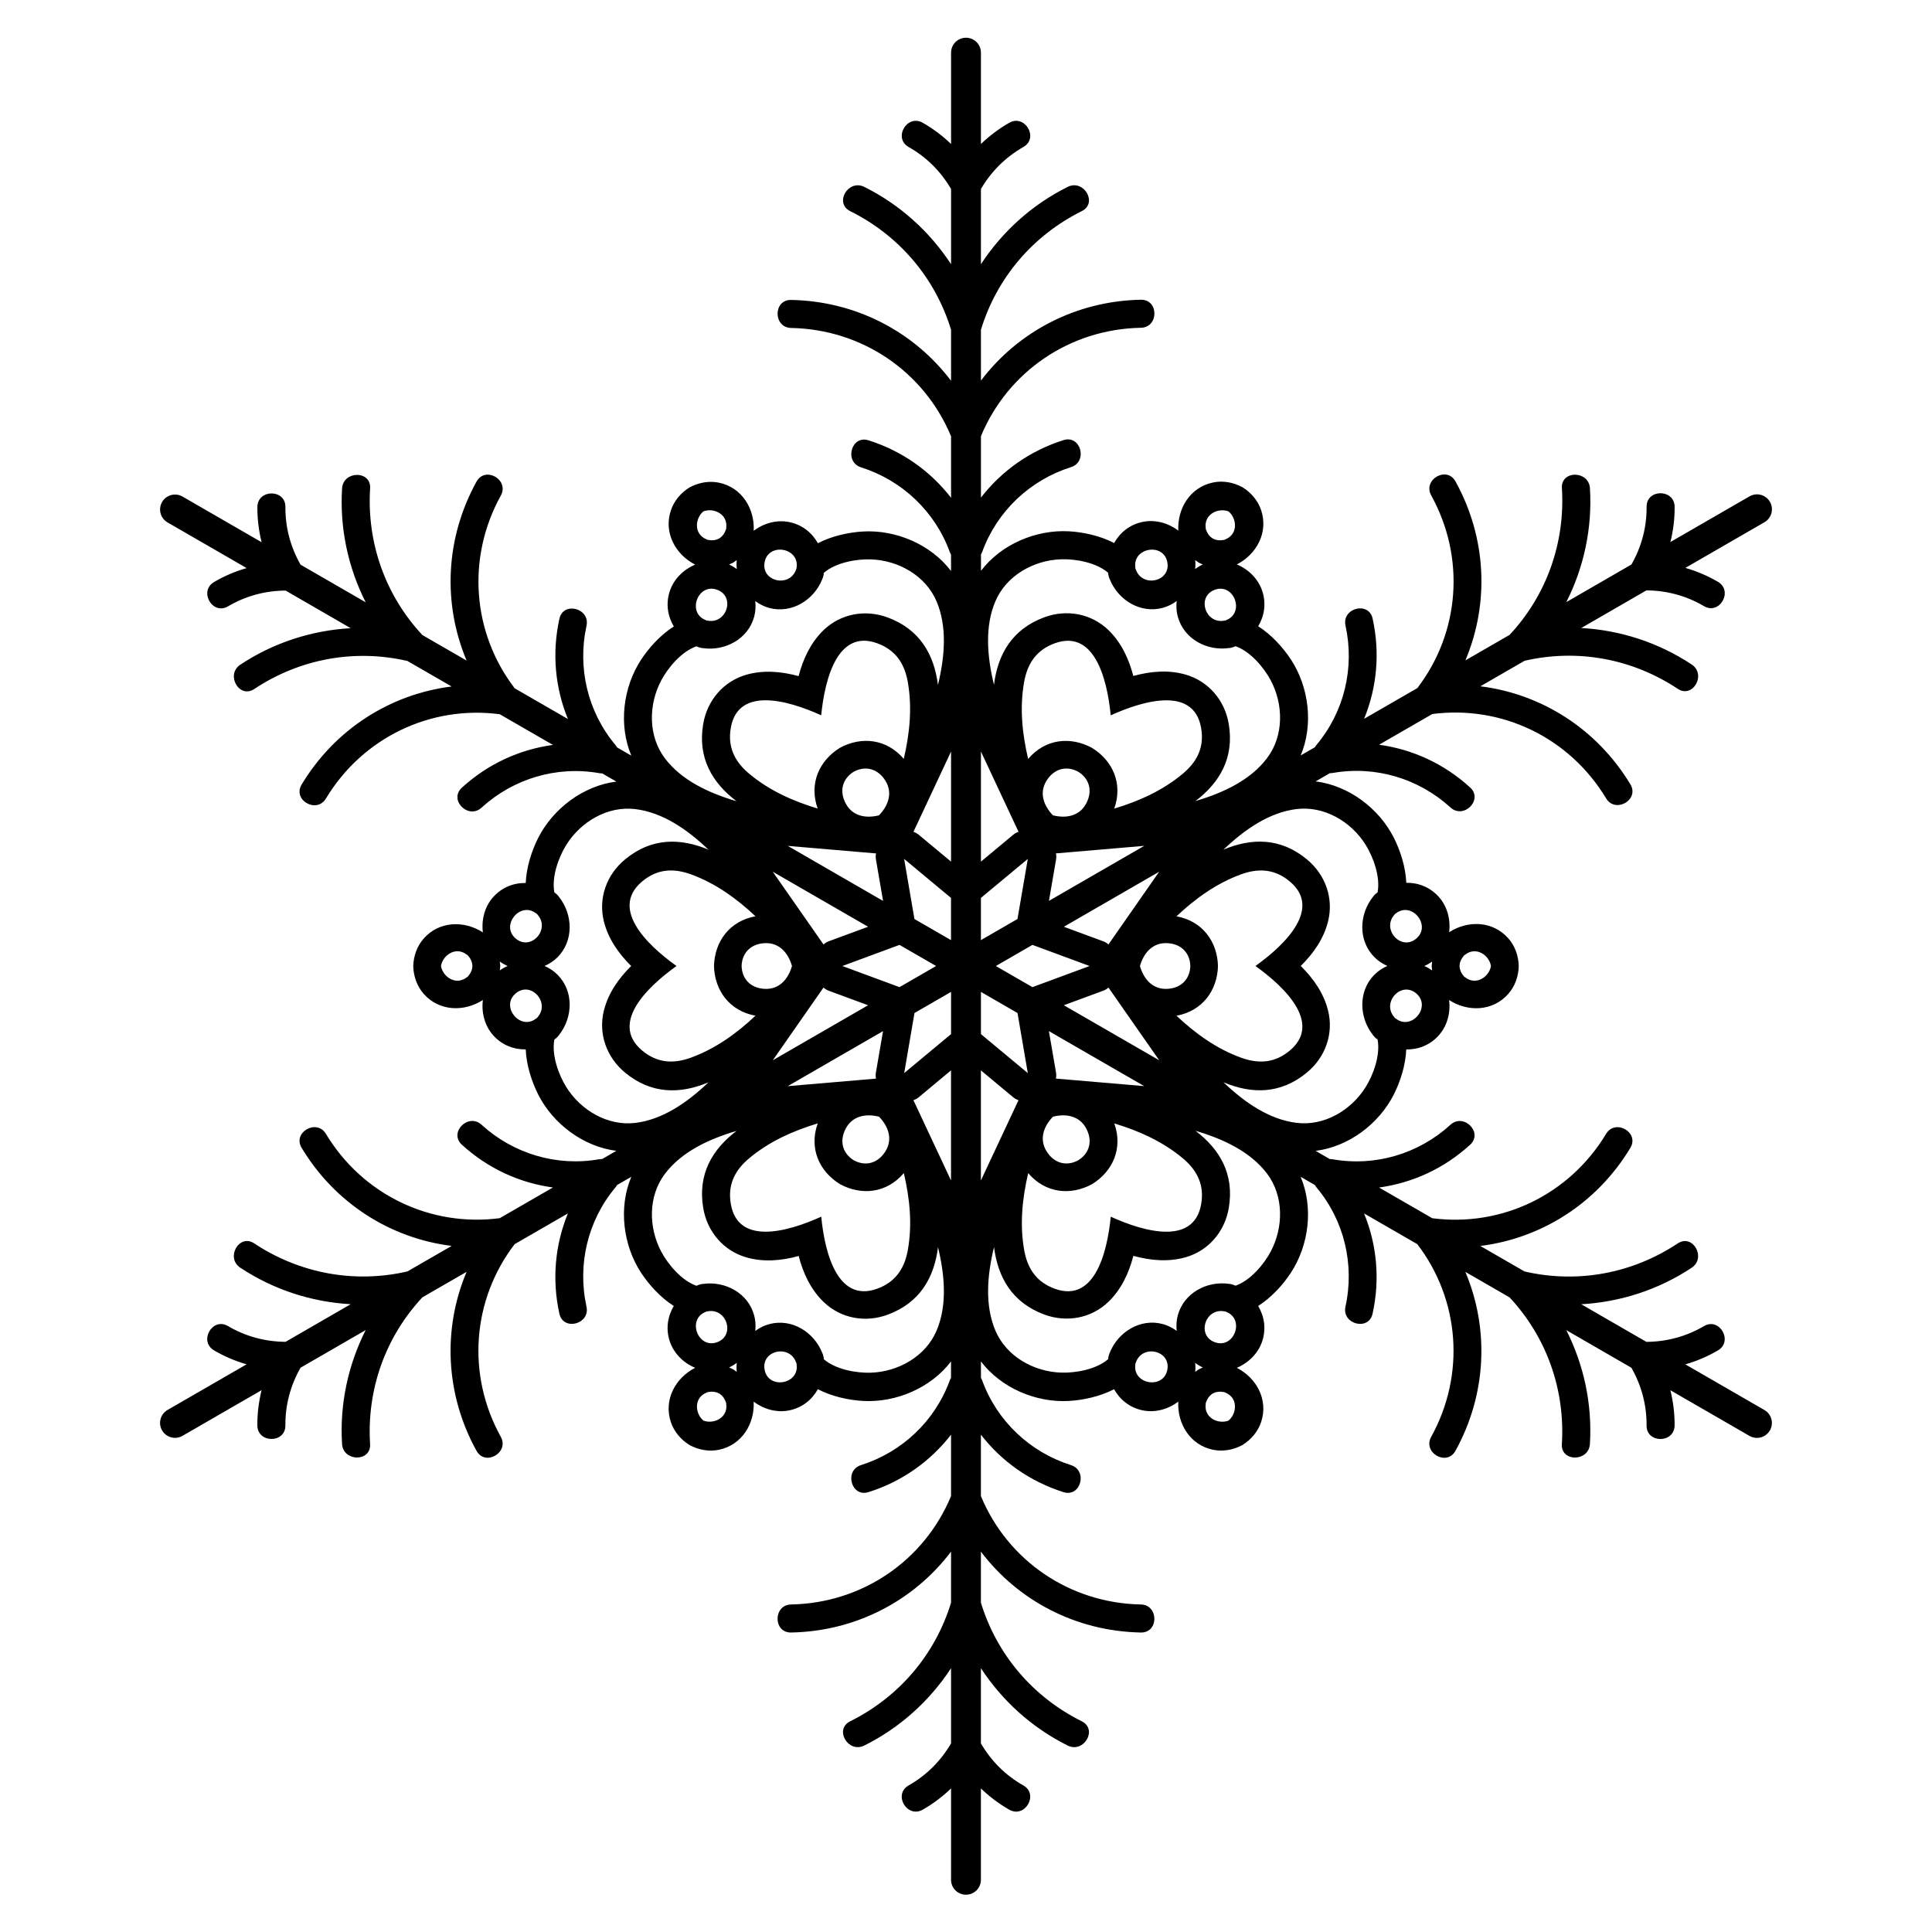 <?xml version="1.0" encoding="UTF-8"?>
<!-- Uploaded to: ICON Repo, www.svgrepo.com, Generator: ICON Repo Mixer Tools -->
<svg fill="#000000" width="800px" height="800px" version="1.1" viewBox="144 144 512 512" xmlns="http://www.w3.org/2000/svg">
 <path d="m543.7 392.65c-4.144-4.664-10.746-4.781-15.664-1.605 0.422-3.316-0.473-6.809-2.707-9.328-2.344-2.637-5.481-3.816-8.648-3.769-0.168-4.191-1.613-8.602-3.277-11.898-3.945-7.832-11.984-13.875-20.742-14.977l3.769-2.176c0.254 0 0.523-0.012 0.797-0.059 11.258-1.977 22.742 1.465 31.164 9.152 3.512 3.207 8.758-2.055 5.215-5.293-6.879-6.289-15.254-10.125-24.137-11.336l14.102-8.137c18.391-2.391 36.34 6.211 46.062 22.348 2.461 4.082 8.906 0.383 6.434-3.711-8.855-14.699-23.547-23.961-39.754-25.988l11.719-6.762c14.031-3.238 28.527-0.562 40.602 7.438 3.984 2.637 7.656-3.816 3.68-6.453-8.789-5.824-18.922-9.094-29.254-9.672l17.258-9.969c5.422 0.039 10.559 1.418 15.273 4.184 4.121 2.422 7.812-4.023 3.68-6.453-2.727-1.605-5.629-2.824-8.629-3.691l20.961-12.102c1.891-1.094 2.539-3.512 1.445-5.41-1.094-1.891-3.512-2.539-5.41-1.445l-20.961 12.102c0.746-3.031 1.141-6.16 1.121-9.32-0.031-4.793-7.457-4.82-7.43-0.039 0.039 5.473-1.34 10.598-4.016 15.312l-17.258 9.969c4.664-9.238 6.906-19.652 6.258-30.168-0.297-4.762-7.723-4.812-7.43-0.039 0.895 14.453-4.043 28.359-13.855 38.887l-11.719 6.762c6.348-15.055 5.668-32.402-2.629-47.43-2.312-4.191-8.738-0.461-6.434 3.711 9.113 16.492 7.598 36.328-3.68 51.07l-14.102 8.137c3.394-8.297 4.262-17.465 2.254-26.566-1.031-4.684-8.215-2.773-7.184 1.871 2.449 11.141-0.316 22.801-7.656 31.566-0.176 0.215-0.324 0.434-0.453 0.66l-3.769 2.176c3.426-8.129 2.203-18.117-2.598-25.445-2.027-3.09-5.117-6.543-8.66-8.789 1.625-2.727 2.176-6.023 1.062-9.379-1.062-3.199-3.641-5.719-6.723-7.008 5.215-2.668 8.402-8.441 6.445-14.367-0.855-2.566-2.688-4.695-4.969-6.102-2.363-1.27-5.117-1.801-7.766-1.25-6.109 1.258-9.516 6.918-9.219 12.762-2.656-2.027-6.129-3-9.426-2.32-3.465 0.707-6.043 2.844-7.586 5.609-3.711-1.949-8.254-2.902-11.945-3.109-8.758-0.492-18.008 3.445-23.34 10.469v-4.348c0.129-0.215 0.246-0.453 0.344-0.719 3.918-10.734 12.633-18.961 23.508-22.406 4.535-1.438 2.598-8.609-1.977-7.164-8.887 2.812-16.395 8.148-21.883 15.23v-16.285c7.125-17.121 23.547-28.359 42.383-28.715 4.773-0.09 4.793-7.519 0-7.43-17.16 0.324-32.52 8.414-42.383 21.43l-0.004-13.488c4.211-13.766 13.777-24.992 26.746-31.438 4.281-2.125 0.523-8.531-3.75-6.414-9.438 4.695-17.328 11.836-22.996 20.496v-19.93c2.746-4.676 6.504-8.434 11.258-11.141 4.152-2.363 0.414-8.777-3.75-6.414-2.746 1.566-5.254 3.465-7.508 5.629v-24.207c0-2.184-1.77-3.957-3.957-3.957-2.184 0-3.957 1.77-3.957 3.957v24.207c-2.254-2.164-4.762-4.062-7.508-5.629-4.164-2.371-7.902 4.055-3.75 6.414 4.754 2.695 8.512 6.453 11.258 11.141v19.938c-5.668-8.66-13.559-15.805-22.996-20.496-4.269-2.125-8.031 4.281-3.75 6.414 12.969 6.453 22.535 17.672 26.746 31.438v13.531c-9.859-13.027-25.23-21.105-42.383-21.43-4.793-0.09-4.773 7.332 0 7.43 18.832 0.355 35.266 11.59 42.383 28.715v16.285c-5.492-7.094-13-12.418-21.883-15.23-4.574-1.445-6.516 5.719-1.977 7.164 10.875 3.445 19.59 11.672 23.508 22.406 0.098 0.266 0.215 0.5 0.344 0.719v4.348c-5.332-7.027-14.582-10.973-23.34-10.469-3.68 0.207-8.227 1.16-11.945 3.109-1.543-2.766-4.133-4.898-7.586-5.609-3.305-0.68-6.769 0.297-9.426 2.32 0.297-5.844-3.109-11.504-9.219-12.762-2.648-0.543-5.402-0.02-7.766 1.25-2.281 1.406-4.113 3.531-4.969 6.102-1.969 5.922 1.23 11.699 6.445 14.367-3.078 1.289-5.656 3.809-6.723 7.008-1.113 3.356-0.562 6.652 1.062 9.379-3.543 2.242-6.641 5.699-8.66 8.789-4.812 7.332-6.023 17.32-2.598 25.445l-3.769-2.176c-0.129-0.227-0.277-0.441-0.453-0.66-7.34-8.758-10.105-20.43-7.656-31.566 1.023-4.656-6.16-6.555-7.184-1.871-2.008 9.102-1.141 18.273 2.254 26.566l-14.102-8.137c-11.266-14.73-12.793-34.578-3.68-51.07 2.312-4.184-4.113-7.902-6.434-3.711-8.297 15.027-8.973 32.375-2.629 47.43l-11.719-6.762c-9.82-10.527-14.75-24.422-13.855-38.887 0.297-4.773-7.133-4.723-7.43 0.039-0.648 10.52 1.586 20.93 6.258 30.168l-17.258-9.969c-2.676-4.715-4.055-9.852-4.016-15.312 0.031-4.781-7.391-4.754-7.43 0.039-0.02 3.16 0.375 6.289 1.121 9.32l-20.961-12.102c-1.898-1.094-4.32-0.441-5.41 1.445-1.094 1.891-0.441 4.32 1.445 5.41l20.961 12.102c-3 0.867-5.902 2.086-8.629 3.691-4.133 2.422-0.441 8.867 3.68 6.453 4.715-2.766 9.852-4.144 15.273-4.184l17.258 9.969c-10.332 0.582-20.469 3.836-29.254 9.672-3.977 2.637-0.305 9.094 3.68 6.453 12.074-8.012 26.578-10.676 40.602-7.438l11.719 6.762c-16.207 2.027-30.898 11.285-39.754 25.988-2.469 4.102 3.965 7.805 6.434 3.711 9.723-16.137 27.672-24.746 46.062-22.348l14.102 8.137c-8.887 1.211-17.258 5.047-24.137 11.336-3.543 3.238 1.703 8.5 5.215 5.293 8.422-7.695 19.906-11.129 31.164-9.152 0.277 0.051 0.543 0.07 0.797 0.059l3.769 2.176c-8.758 1.102-16.785 7.144-20.742 14.977-1.664 3.297-3.109 7.703-3.277 11.898-3.168-0.051-6.309 1.133-8.648 3.769-2.242 2.519-3.129 6.012-2.707 9.328-4.922-3.18-11.523-3.059-15.664 1.605-1.801 2.027-2.715 4.676-2.793 7.352 0.078 2.676 1.004 5.332 2.793 7.352 4.144 4.664 10.746 4.781 15.664 1.605-0.422 3.316 0.473 6.809 2.707 9.328 2.344 2.637 5.481 3.816 8.648 3.769 0.168 4.191 1.613 8.602 3.277 11.898 3.945 7.832 11.984 13.875 20.742 14.977l-3.769 2.176c-0.254 0-0.523 0.012-0.797 0.059-11.258 1.977-22.742-1.465-31.164-9.152-3.512-3.207-8.758 2.055-5.215 5.293 6.879 6.289 15.254 10.125 24.137 11.336l-14.102 8.137c-18.391 2.391-36.34-6.211-46.062-22.348-2.461-4.082-8.906-0.383-6.434 3.711 8.855 14.699 23.547 23.961 39.754 25.988l-11.719 6.762c-14.031 3.238-28.535 0.562-40.609-7.438-3.984-2.637-7.656 3.816-3.68 6.453 8.789 5.824 18.922 9.094 29.254 9.672l-17.258 9.969c-5.422-0.039-10.559-1.418-15.273-4.184-4.121-2.422-7.812 4.023-3.68 6.453 2.727 1.605 5.629 2.824 8.629 3.691l-20.961 12.102c-1.891 1.094-2.539 3.512-1.445 5.41 0.738 1.27 2.066 1.977 3.434 1.977 0.668 0 1.348-0.168 1.977-0.531l20.961-12.102c-0.746 3.031-1.141 6.148-1.121 9.32 0.031 4.793 7.457 4.82 7.43 0.039-0.039-5.461 1.34-10.598 4.016-15.312l17.258-9.969c-4.664 9.238-6.906 19.652-6.258 30.168 0.297 4.762 7.723 4.812 7.43 0.039-0.895-14.453 4.043-28.359 13.855-38.887l11.719-6.762c-6.348 15.055-5.668 32.402 2.629 47.43 2.312 4.191 8.738 0.461 6.434-3.711-9.113-16.492-7.598-36.328 3.68-51.059l14.102-8.137c-3.394 8.297-4.262 17.465-2.254 26.566 1.031 4.684 8.215 2.773 7.184-1.871-2.449-11.141 0.316-22.801 7.656-31.566 0.176-0.215 0.324-0.434 0.453-0.66l3.769-2.176c-3.426 8.129-2.203 18.117 2.598 25.445 2.027 3.09 5.117 6.543 8.66 8.789-1.625 2.727-2.176 6.023-1.062 9.379 1.062 3.199 3.641 5.719 6.723 7.008-5.215 2.668-8.402 8.441-6.445 14.367 0.855 2.566 2.688 4.695 4.969 6.102 2.363 1.27 5.117 1.801 7.766 1.25 6.109-1.258 9.516-6.918 9.219-12.762 2.656 2.027 6.129 3 9.426 2.32 3.465-0.707 6.043-2.844 7.586-5.609 3.711 1.949 8.254 2.902 11.945 3.109 8.758 0.492 18.008-3.445 23.34-10.469v4.348c-0.129 0.215-0.246 0.453-0.344 0.719-3.918 10.734-12.633 18.961-23.508 22.406-4.535 1.438-2.598 8.609 1.977 7.164 8.887-2.812 16.395-8.148 21.883-15.23v16.285c-7.125 17.121-23.547 28.359-42.383 28.715-4.773 0.09-4.793 7.519 0 7.43 17.16-0.324 32.52-8.414 42.383-21.43v13.531c-4.211 13.766-13.777 24.992-26.746 31.438-4.281 2.125-0.523 8.531 3.75 6.414 9.438-4.695 17.328-11.836 22.996-20.496v19.938c-2.746 4.676-6.504 8.434-11.258 11.141-4.152 2.363-0.414 8.777 3.75 6.414 2.746-1.566 5.254-3.465 7.508-5.629v24.207c0 2.184 1.77 3.957 3.957 3.957 2.184 0 3.957-1.77 3.957-3.957v-24.207c2.254 2.164 4.762 4.062 7.508 5.629 4.164 2.371 7.902-4.055 3.75-6.414-4.754-2.695-8.512-6.453-11.258-11.141v-19.938c5.668 8.66 13.559 15.805 22.996 20.496 4.269 2.125 8.031-4.281 3.75-6.414-12.969-6.453-22.535-17.672-26.746-31.438v-13.531c9.859 13.027 25.23 21.105 42.383 21.43 4.793 0.09 4.773-7.332 0-7.43-18.832-0.355-35.266-11.59-42.383-28.715v-16.285c5.492 7.094 13 12.418 21.883 15.23 4.574 1.445 6.516-5.719 1.977-7.164-10.875-3.445-19.59-11.672-23.508-22.406-0.098-0.266-0.215-0.5-0.344-0.719v-4.348c5.332 7.027 14.582 10.973 23.34 10.469 3.68-0.207 8.227-1.16 11.945-3.109 1.543 2.766 4.133 4.898 7.586 5.609 3.305 0.68 6.769-0.297 9.426-2.32-0.297 5.844 3.109 11.504 9.219 12.762 2.648 0.543 5.402 0.02 7.766-1.25 2.281-1.406 4.113-3.531 4.969-6.102 1.969-5.922-1.23-11.699-6.445-14.367 3.078-1.289 5.656-3.809 6.723-7.008 1.113-3.356 0.562-6.652-1.062-9.379 3.543-2.242 6.641-5.699 8.66-8.789 4.812-7.332 6.023-17.32 2.598-25.445l3.769 2.176c0.129 0.227 0.277 0.441 0.453 0.66 7.34 8.758 10.105 20.43 7.656 31.566-1.023 4.656 6.16 6.555 7.184 1.871 2.008-9.102 1.141-18.273-2.254-26.566l14.102 8.137c11.266 14.73 12.793 34.578 3.68 51.07-2.312 4.184 4.113 7.902 6.434 3.711 8.297-15.027 8.973-32.375 2.629-47.43l11.719 6.762c9.809 10.527 14.75 24.422 13.855 38.887-0.297 4.773 7.133 4.723 7.43-0.039 0.648-10.52-1.586-20.93-6.258-30.168l17.258 9.969c2.676 4.715 4.055 9.852 4.016 15.312-0.031 4.781 7.391 4.754 7.43-0.039 0.02-3.16-0.375-6.289-1.121-9.32l20.961 12.102c0.621 0.363 1.309 0.531 1.977 0.531 1.367 0 2.695-0.707 3.434-1.977 1.094-1.891 0.441-4.32-1.445-5.41l-20.961-12.102c3-0.867 5.902-2.086 8.629-3.691 4.133-2.422 0.441-8.867-3.68-6.453-4.715 2.766-9.852 4.144-15.273 4.184l-17.258-9.969c10.332-0.582 20.469-3.836 29.254-9.672 3.977-2.637 0.305-9.094-3.68-6.453-12.074 8.012-26.578 10.676-40.602 7.438l-11.719-6.762c16.207-2.027 30.898-11.285 39.754-25.988 2.469-4.102-3.965-7.805-6.434-3.711-9.723 16.137-27.672 24.746-46.062 22.348l-14.102-8.137c8.887-1.211 17.258-5.047 24.137-11.336 3.543-3.238-1.703-8.5-5.215-5.293-8.422 7.695-19.906 11.129-31.164 9.152-0.277-0.051-0.543-0.07-0.797-0.059l-3.769-2.176c8.758-1.102 16.785-7.144 20.742-14.977 1.664-3.297 3.109-7.703 3.277-11.898 3.168 0.051 6.309-1.133 8.648-3.769 2.242-2.519 3.129-6.012 2.707-9.328 4.922 3.18 11.523 3.059 15.664-1.605 1.801-2.027 2.715-4.676 2.793-7.352-0.066-2.742-0.98-5.398-2.781-7.414zm-20.172 8.52c-0.648-0.461-1.34-0.855-2.066-1.172 0.727-0.316 1.418-0.707 2.066-1.172-0.059 0.395-0.098 0.777-0.117 1.172 0.027 0.395 0.066 0.789 0.117 1.172zm-4.106-8.52c-4.016 3.562-9.367-2.281-5.902-6.219 0.059-0.07 0.098-0.148 0.156-0.215 0.07-0.051 0.148-0.09 0.227-0.137 4.172-3.301 9.457 3.066 5.519 6.57zm-42.715 7.352c8.012 5.727 18.32 15.766 8.285 23.047-3.809 2.766-7.883 2.785-12.152 1.23-6.496-2.371-12.055-6.394-17.062-11.098 6.906-1.27 10.812-6.699 11-13.176-0.176-6.477-4.094-11.906-11-13.176 5.008-4.703 10.566-8.719 17.062-11.098 4.269-1.566 8.344-1.535 12.152 1.23 10.039 7.273-0.273 17.312-8.285 23.039zm-54.168 85.125c-4.301-1.918-6.356-5.434-7.133-9.91-1.191-6.809-0.492-13.637 1.074-20.328 4.555 5.344 11.207 6.012 16.906 2.941 5.512-3.394 8.266-9.496 5.914-16.109 6.582 1.988 12.84 4.793 18.145 9.23 3.484 2.914 5.5 6.453 5.019 11.141-1.289 12.328-15.133 8.422-24.098 4.348-0.969 9.801-4.504 23.746-15.828 18.688zm-60.902-18.695c-8.973 4.074-22.809 7.988-24.098-4.348-0.492-4.684 1.523-8.227 5.019-11.141 5.305-4.438 11.562-7.242 18.145-9.23-2.352 6.613 0.395 12.715 5.914 16.109 5.699 3.078 12.359 2.41 16.906-2.941 1.574 6.691 2.273 13.512 1.074 20.328-0.789 4.477-2.844 7.988-7.133 9.91-11.34 5.066-14.871-8.879-15.828-18.688zm-38.355-66.43c-8.012-5.727-18.32-15.766-8.285-23.047 3.809-2.766 7.883-2.785 12.152-1.23 6.496 2.371 12.055 6.394 17.062 11.098-6.906 1.27-10.812 6.699-11 13.176 0.176 6.477 4.094 11.906 11 13.176-5.008 4.703-10.566 8.719-17.062 11.098-4.269 1.566-8.344 1.535-12.152-1.23-10.035-7.277 0.277-17.312 8.285-23.039zm54.168-85.129c4.301 1.918 6.356 5.434 7.133 9.91 1.191 6.809 0.492 13.637-1.074 20.328-4.555-5.344-11.207-6.012-16.906-2.941-5.512 3.394-8.266 9.496-5.914 16.109-6.582-1.988-12.84-4.793-18.145-9.23-3.484-2.914-5.5-6.453-5.019-11.141 1.289-12.328 15.133-8.422 24.098-4.348 0.973-9.801 4.504-23.742 15.828-18.688zm60.902 18.699c8.973-4.074 22.809-7.988 24.098 4.348 0.492 4.684-1.523 8.227-5.019 11.141-5.305 4.438-11.562 7.242-18.145 9.23 2.352-6.613-0.395-12.715-5.914-16.109-5.699-3.078-12.359-2.41-16.906 2.941-1.574-6.691-2.273-13.512-1.074-20.328 0.789-4.477 2.844-7.988 7.133-9.91 11.34-5.066 14.875 8.875 15.828 18.688zm21.098 66.43c-0.098 3.426-2.402 5.934-6.258 6.062-3.848 0.117-6.129-2.707-7.094-6.062 0.965-3.356 3.246-6.18 7.094-6.062 3.867 0.129 6.168 2.637 6.258 6.062zm-38.102 49.102c-2.027-3.266-0.727-6.66 1.703-9.172 3.387-0.848 6.977-0.285 8.797 3.109 1.832 3.406 0.809 6.66-2.117 8.453-3.019 1.633-6.348 0.895-8.383-2.391zm-51.078 2.391c-2.922-1.801-3.945-5.047-2.117-8.453 1.82-3.394 5.402-3.957 8.797-3.109 2.43 2.508 3.731 5.902 1.703 9.172-2.047 3.285-5.375 4.023-8.383 2.391zm-29.738-51.492c0.098-3.426 2.402-5.934 6.258-6.062 3.848-0.117 6.129 2.707 7.094 6.062-0.965 3.356-3.246 6.18-7.094 6.062-3.856-0.129-6.16-2.641-6.258-6.062zm38.109-49.102c2.027 3.266 0.727 6.66-1.703 9.172-3.387 0.848-6.977 0.285-8.797-3.109-1.832-3.406-0.809-6.66 2.117-8.453 3.019-1.637 6.348-0.898 8.383 2.391zm51.082-2.394c2.922 1.801 3.945 5.047 2.117 8.453-1.82 3.394-5.402 3.957-8.797 3.109-2.43-2.508-3.731-5.902-1.703-9.172 2.043-3.285 5.371-4.023 8.383-2.391zm-5.906 81.328c0.117-0.492 0.137-1.023 0.039-1.605-0.629-3.66-1.258-7.32-1.891-10.98l25.258 14.582zm-71.062 2.008 25.258-14.582c-0.629 3.66-1.258 7.32-1.891 10.98-0.098 0.582-0.078 1.113 0.039 1.605zm23.418-61.676c-0.117 0.492-0.137 1.023-0.039 1.605 0.629 3.66 1.258 7.32 1.891 10.98l-25.258-14.582zm71.066-2.008-25.258 14.582c0.629-3.66 1.258-7.32 1.891-10.98 0.098-0.582 0.078-1.113-0.039-1.605zm-30.859 60.223c-4.144-3.445-8.285-6.887-12.418-10.332v-11.188l9.691 5.598c0.906 5.301 1.812 10.605 2.727 15.922zm-32.77-56.758c4.144 3.445 8.285 6.887 12.418 10.332v11.188l-9.691-5.598c-0.906-5.305-1.809-10.609-2.727-15.922zm32.77 0c-0.914 5.305-1.82 10.617-2.734 15.922l-9.691 5.598v-11.188c4.141-3.445 8.281-6.891 12.426-10.332zm-24.305 28.379-9.691 5.598c-5.047-1.871-10.105-3.731-15.152-5.598 5.047-1.871 10.105-3.731 15.152-5.598zm-5.727 12.457 9.691-5.598v11.188c-4.144 3.445-8.285 6.887-12.418 10.332 0.906-5.316 1.809-10.621 2.727-15.922zm21.566-12.457 9.691-5.598c5.047 1.871 10.105 3.731 15.152 5.598-5.047 1.871-10.105 3.731-15.152 5.598zm6.016-35.555c-0.48 0.137-0.953 0.395-1.406 0.766-2.856 2.371-5.707 4.742-8.562 7.125v-29.176zm-17.891 7.894c-2.856-2.371-5.707-4.742-8.562-7.125-0.453-0.375-0.926-0.621-1.406-0.766l9.969-21.285zm-21.984 17.258c-3.484 1.289-6.965 2.566-10.449 3.856-0.551 0.207-1.004 0.492-1.367 0.836l-13.453-19.277zm-11.816 16.109c0.363 0.344 0.816 0.629 1.367 0.836 3.484 1.289 6.965 2.566 10.449 3.856l-25.258 14.582zm23.824 29.844c0.48-0.137 0.953-0.395 1.406-0.766 2.856-2.371 5.707-4.742 8.562-7.125v29.176zm17.887-7.891c2.856 2.371 5.707 4.742 8.562 7.125 0.453 0.375 0.926 0.621 1.406 0.766l-9.969 21.285zm21.984-17.262c3.484-1.289 6.965-2.566 10.449-3.856 0.551-0.207 1.004-0.492 1.367-0.836l13.453 19.277zm11.816-16.105c-0.363-0.344-0.816-0.629-1.367-0.836-3.484-1.289-6.965-2.566-10.449-3.856l25.258-14.582zm22.996-101.87c0.305 0.246 0.629 0.473 0.953 0.688 0.355 0.176 0.707 0.344 1.074 0.48-0.727 0.324-1.406 0.738-2.047 1.199 0.09-0.773 0.098-1.57 0.02-2.367zm5.324 7.824c5-1.664 7.871 6.102 2.934 8.07-0.09 0.031-0.156 0.078-0.234 0.117-0.09 0.012-0.168 0.012-0.266 0.031-5.141 1.031-7.519-6.527-2.434-8.219zm2.656-13.305c-0.09 0.031-0.156 0.078-0.234 0.117-0.09 0.012-0.168 0.012-0.266 0.031-1.082 0.215-2.035 0.039-2.832-0.375-0.758-0.48-1.387-1.219-1.742-2.262-0.031-0.09-0.078-0.156-0.109-0.234-0.012-0.09 0-0.176-0.012-0.266-0.531-3.68 3.305-5.461 6.023-4.438 2.254 1.828 2.625 6.051-0.828 7.426zm-15.391 5.953c1.082 5.254-6.652 6.965-8.336 1.996-0.031-0.09-0.078-0.156-0.109-0.234-0.012-0.09 0-0.176-0.012-0.266-0.75-5.262 7.406-6.66 8.457-1.496zm-45.559 10.48c2.894-6.84 10.145-10.922 17.426-11.16 3.809-0.129 9.277 0.828 12.457 3.562 0.012 0.176 0.031 0.363 0.07 0.551v0.031c0.012 0.09 0.039 0.156 0.059 0.234 0.02 0.09 0.031 0.176 0.059 0.266 0 0.012 0.012 0.02 0.012 0.031 0.059 0.215 0.137 0.414 0.234 0.602 2.184 5.473 8.051 9.191 14.023 7.598 1.359-0.363 2.609-0.992 3.719-1.82-0.156 1.367-0.078 2.766 0.285 4.121 1.613 5.973 7.766 9.191 13.59 8.344 0.207-0.012 0.414-0.039 0.641-0.098 0.012 0 0.02 0 0.031-0.012 0.098-0.02 0.168-0.059 0.266-0.078 0.078-0.031 0.156-0.039 0.234-0.07 0.012 0 0.02-0.012 0.031-0.012 0.188-0.059 0.355-0.137 0.512-0.215 3.957 1.379 7.519 5.648 9.309 9.004 3.434 6.414 3.531 14.742-0.953 20.664-4.34 5.738-11.387 9.141-18.973 11.367 6.414-4.871 10.352-11.465 8.816-20.477-1.062-6.211-5.324-11.285-11.445-13.039-4.527-1.301-9.25-0.895-13.836 0.375-1.199-4.606-3.207-8.887-6.594-12.164-4.574-4.418-11.098-5.578-17.012-3.387-8.582 3.18-12.32 9.879-13.324 17.879-1.859-7.66-2.441-15.477 0.363-22.098zm-61.125-10.48c1.062-5.164 9.219-3.769 8.453 1.496-0.012 0.09 0 0.176-0.012 0.266-0.031 0.078-0.078 0.148-0.109 0.234-1.68 4.973-9.414 3.258-8.332-1.996zm-15.176 15.566c-0.09-0.02-0.176-0.012-0.266-0.031-0.078-0.039-0.148-0.09-0.234-0.117-4.941-1.969-2.078-9.742 2.934-8.07 5.098 1.695 2.715 9.254-2.434 8.219zm5.738-14.867c0.363-0.148 0.727-0.305 1.074-0.48 0.324-0.215 0.648-0.441 0.953-0.688-0.078 0.797-0.07 1.594 0.02 2.383-0.641-0.477-1.316-0.879-2.047-1.215zm-0.766-9.645c-0.012 0.09 0 0.176-0.012 0.266-0.031 0.078-0.078 0.148-0.109 0.234-0.355 1.043-0.984 1.781-1.742 2.262-0.797 0.414-1.742 0.59-2.832 0.375-0.09-0.02-0.176-0.012-0.266-0.031-0.078-0.039-0.148-0.09-0.234-0.117-3.453-1.379-3.078-5.59-0.828-7.43 2.727-1.027 6.562 0.754 6.023 4.441zm-17.191 40.328c1.789-3.356 5.352-7.625 9.309-9.004 0.156 0.09 0.336 0.156 0.512 0.215 0.012 0 0.02 0.012 0.031 0.012 0.078 0.031 0.156 0.039 0.234 0.07 0.09 0.02 0.168 0.059 0.266 0.078 0.012 0 0.02 0 0.031 0.012 0.215 0.059 0.434 0.09 0.641 0.098 5.824 0.848 11.984-2.383 13.59-8.344 0.363-1.359 0.441-2.754 0.285-4.121 1.113 0.816 2.352 1.457 3.719 1.82 5.973 1.586 11.848-2.137 14.023-7.598 0.09-0.188 0.168-0.383 0.234-0.602 0-0.012 0.012-0.02 0.012-0.031 0.031-0.09 0.039-0.176 0.059-0.266 0.02-0.078 0.051-0.148 0.059-0.234v-0.031c0.039-0.188 0.059-0.375 0.07-0.551 3.168-2.734 8.648-3.691 12.457-3.562 7.273 0.234 14.535 4.309 17.426 11.16 2.793 6.621 2.223 14.434 0.355 22.109-1.012-7.988-4.742-14.699-13.324-17.879-5.914-2.184-12.438-1.031-17.012 3.387-3.387 3.277-5.391 7.566-6.594 12.164-4.586-1.258-9.309-1.664-13.836-0.375-6.109 1.75-10.383 6.82-11.445 13.039-1.535 9.012 2.402 15.605 8.816 20.477-7.578-2.223-14.633-5.629-18.973-11.367-4.481-5.938-4.371-14.254-0.945-20.676zm-42.797 76.887c0.059-0.395 0.098-0.777 0.117-1.172-0.02-0.395-0.059-0.789-0.117-1.172 0.648 0.461 1.34 0.855 2.066 1.172-0.727 0.316-1.426 0.711-2.066 1.172zm9.637-15.094c0.07 0.059 0.148 0.09 0.227 0.137 0.059 0.07 0.09 0.148 0.156 0.215 3.465 3.938-1.891 9.781-5.902 6.219-3.949-3.5 1.336-9.867 5.519-6.57zm-18.371 10.934c0.07 0.059 0.148 0.09 0.227 0.137 0.059 0.07 0.09 0.148 0.156 0.215 0.727 0.828 1.055 1.742 1.094 2.637-0.039 0.895-0.363 1.812-1.094 2.637-0.059 0.07-0.098 0.148-0.156 0.215-0.07 0.051-0.148 0.09-0.227 0.137-2.922 2.301-6.394-0.129-6.859-2.992 0.461-2.856 3.934-5.289 6.859-2.984zm12.84 10.34c4.016-3.562 9.367 2.281 5.902 6.219-0.059 0.07-0.098 0.148-0.156 0.215-0.07 0.051-0.148 0.09-0.227 0.137-4.172 3.301-9.457-3.066-5.519-6.57zm13.492 24.711c-2.008-3.238-3.926-8.453-3.141-12.566 0.148-0.098 0.305-0.207 0.441-0.336 0.012-0.012 0.02-0.012 0.031-0.02 0.07-0.059 0.117-0.117 0.176-0.168 0.07-0.07 0.137-0.117 0.195-0.188 0.012-0.012 0.012-0.02 0.02-0.031 0.156-0.168 0.297-0.336 0.402-0.5 3.641-4.625 3.938-11.562-0.434-15.941-0.992-0.992-2.164-1.762-3.434-2.312 1.258-0.551 2.441-1.309 3.434-2.312 4.359-4.379 4.074-11.324 0.434-15.941-0.109-0.168-0.246-0.336-0.402-0.5-0.012-0.012-0.012-0.02-0.02-0.031-0.07-0.07-0.137-0.117-0.195-0.188-0.059-0.059-0.109-0.117-0.176-0.168-0.012-0.012-0.02-0.012-0.031-0.02-0.148-0.129-0.297-0.234-0.441-0.336-0.789-4.113 1.133-9.328 3.141-12.566 3.848-6.18 11-10.43 18.371-9.504 7.133 0.887 13.617 5.293 19.324 10.746-7.43-3.121-15.105-3.238-22.141 2.609-4.852 4.023-7.113 10.254-5.57 16.422 1.141 4.566 3.856 8.453 7.231 11.797-3.387 3.344-6.09 7.223-7.231 11.797-1.543 6.168 0.719 12.398 5.57 16.422 7.035 5.844 14.711 5.727 22.141 2.609-5.719 5.453-12.191 9.859-19.324 10.746-7.371 0.91-14.535-3.34-18.371-9.52zm45.203 73.129c-0.09 0.789-0.098 1.586-0.02 2.383-0.305-0.246-0.629-0.473-0.953-0.688-0.355-0.176-0.707-0.344-1.074-0.48 0.73-0.34 1.406-0.742 2.047-1.215zm-5.344-5.441c-5 1.664-7.871-6.102-2.934-8.07 0.09-0.031 0.156-0.078 0.234-0.117 0.09-0.012 0.168-0.012 0.266-0.031 5.141-1.031 7.523 6.527 2.434 8.219zm-2.656 13.305c0.09-0.031 0.156-0.078 0.234-0.117 0.09-0.012 0.168-0.012 0.266-0.031 1.082-0.215 2.035-0.039 2.832 0.375 0.758 0.48 1.387 1.219 1.742 2.262 0.031 0.09 0.078 0.156 0.109 0.234 0.012 0.09 0 0.176 0.012 0.266 0.531 3.68-3.305 5.461-6.023 4.438-2.25-1.828-2.625-6.047 0.828-7.426zm15.391-5.953c-1.082-5.254 6.652-6.965 8.336-1.996 0.031 0.09 0.078 0.156 0.109 0.234 0.012 0.09 0 0.176 0.012 0.266 0.754 5.266-7.406 6.66-8.457 1.496zm45.559-10.48c-2.894 6.84-10.145 10.922-17.426 11.16-3.809 0.129-9.277-0.828-12.457-3.562-0.012-0.176-0.031-0.363-0.07-0.551v-0.031c-0.012-0.09-0.039-0.156-0.059-0.234-0.02-0.09-0.031-0.176-0.059-0.266 0-0.012-0.012-0.02-0.012-0.031-0.059-0.215-0.137-0.414-0.234-0.602-2.184-5.473-8.051-9.191-14.023-7.598-1.359 0.363-2.609 0.992-3.719 1.82 0.156-1.367 0.078-2.766-0.285-4.121-1.613-5.973-7.766-9.191-13.59-8.344-0.207 0.012-0.414 0.039-0.641 0.098-0.012 0-0.02 0-0.031 0.012-0.098 0.02-0.168 0.059-0.254 0.078-0.078 0.031-0.156 0.039-0.234 0.07-0.012 0-0.02 0.012-0.031 0.012-0.188 0.059-0.355 0.137-0.512 0.215-3.957-1.379-7.519-5.648-9.309-9.004-3.434-6.414-3.531-14.742 0.953-20.664 4.34-5.738 11.387-9.141 18.973-11.367-6.414 4.871-10.352 11.465-8.816 20.477 1.062 6.211 5.324 11.285 11.445 13.039 4.527 1.301 9.25 0.895 13.836-0.375 1.199 4.606 3.207 8.887 6.594 12.164 4.574 4.418 11.098 5.578 17.012 3.387 8.582-3.18 12.32-9.879 13.324-17.879 1.848 7.664 2.43 15.477-0.375 22.098zm61.125 10.48c-1.062 5.164-9.219 3.769-8.453-1.496 0.012-0.09 0-0.176 0.012-0.266 0.031-0.078 0.078-0.148 0.109-0.234 1.68-4.973 9.414-3.258 8.332 1.996zm9.438-0.699c-0.363 0.148-0.727 0.305-1.074 0.48-0.324 0.215-0.648 0.441-0.953 0.688 0.078-0.797 0.07-1.594-0.02-2.383 0.641 0.477 1.32 0.879 2.047 1.215zm5.738-14.867c0.09 0.02 0.176 0.012 0.266 0.031 0.078 0.039 0.148 0.09 0.234 0.117 4.941 1.969 2.078 9.742-2.934 8.07-5.094-1.695-2.715-9.254 2.434-8.219zm-4.981 24.512c0.012-0.09 0-0.176 0.012-0.266 0.031-0.078 0.078-0.148 0.109-0.234 0.355-1.043 0.984-1.781 1.742-2.262 0.797-0.414 1.742-0.59 2.832-0.375 0.09 0.02 0.176 0.012 0.266 0.031 0.078 0.039 0.148 0.09 0.234 0.117 3.453 1.379 3.078 5.59 0.828 7.43-2.715 1.027-6.555-0.754-6.023-4.441zm17.199-40.324c-1.789 3.356-5.352 7.625-9.309 9.004-0.156-0.078-0.336-0.156-0.512-0.215-0.012 0-0.02-0.012-0.031-0.012-0.078-0.031-0.156-0.039-0.234-0.07-0.09-0.02-0.168-0.059-0.254-0.078-0.012 0-0.02 0-0.031-0.012-0.215-0.059-0.434-0.09-0.641-0.098-5.824-0.848-11.984 2.383-13.59 8.344-0.363 1.359-0.441 2.754-0.285 4.121-1.113-0.816-2.352-1.457-3.719-1.82-5.973-1.586-11.836 2.137-14.023 7.598-0.09 0.188-0.168 0.383-0.234 0.602 0 0.012-0.012 0.02-0.012 0.031-0.031 0.09-0.039 0.176-0.059 0.266-0.02 0.078-0.051 0.148-0.059 0.234v0.031c-0.039 0.188-0.059 0.375-0.07 0.551-3.168 2.734-8.648 3.691-12.457 3.562-7.273-0.234-14.535-4.309-17.426-11.16-2.793-6.621-2.223-14.434-0.355-22.109 1.012 7.988 4.742 14.699 13.324 17.879 5.914 2.184 12.438 1.031 17.012-3.387 3.387-3.277 5.391-7.566 6.594-12.164 4.586 1.258 9.309 1.664 13.836 0.375 6.109-1.75 10.383-6.82 11.445-13.039 1.535-9.012-2.402-15.605-8.816-20.477 7.578 2.223 14.633 5.629 18.973 11.367 4.469 5.934 4.359 14.25 0.934 20.676zm25.203-43.66c-3.848 6.18-11 10.43-18.371 9.504-7.133-0.887-13.617-5.293-19.324-10.746 7.43 3.121 15.105 3.238 22.141-2.609 4.852-4.023 7.113-10.254 5.57-16.422-1.141-4.566-3.856-8.453-7.231-11.797 3.387-3.344 6.09-7.223 7.231-11.797 1.543-6.168-0.719-12.398-5.57-16.422-7.035-5.844-14.711-5.727-22.141-2.609 5.719-5.453 12.191-9.859 19.324-10.746 7.371-0.914 14.535 3.324 18.371 9.504 2.008 3.238 3.926 8.453 3.141 12.566-0.148 0.098-0.305 0.207-0.441 0.336-0.012 0.012-0.02 0.012-0.031 0.02-0.07 0.059-0.117 0.117-0.176 0.168-0.07 0.07-0.137 0.117-0.195 0.188-0.012 0.012-0.012 0.02-0.02 0.031-0.156 0.168-0.297 0.336-0.402 0.5-3.641 4.625-3.938 11.562 0.434 15.941 0.992 0.992 2.164 1.762 3.434 2.312-1.258 0.551-2.441 1.309-3.434 2.312-4.359 4.379-4.074 11.324-0.434 15.941 0.109 0.168 0.246 0.336 0.402 0.5 0.012 0.012 0.012 0.02 0.02 0.031 0.07 0.07 0.137 0.117 0.195 0.188 0.059 0.059 0.109 0.117 0.176 0.168 0.012 0.012 0.02 0.012 0.031 0.02 0.148 0.129 0.297 0.234 0.441 0.336 0.785 4.129-1.125 9.352-3.141 12.582zm7.961-18.137c-0.07-0.059-0.148-0.09-0.227-0.137-0.059-0.07-0.09-0.148-0.156-0.215-3.465-3.938 1.891-9.781 5.902-6.219 3.945 3.5-1.34 9.867-5.519 6.57zm18.371-10.934c-0.07-0.059-0.148-0.09-0.227-0.137-0.059-0.07-0.09-0.148-0.156-0.215-0.727-0.828-1.055-1.742-1.094-2.637 0.039-0.895 0.363-1.812 1.094-2.637 0.059-0.07 0.098-0.148 0.156-0.215 0.07-0.051 0.148-0.09 0.227-0.137 2.922-2.301 6.394 0.129 6.859 2.992-0.465 2.859-3.938 5.289-6.859 2.984z"/>
</svg>